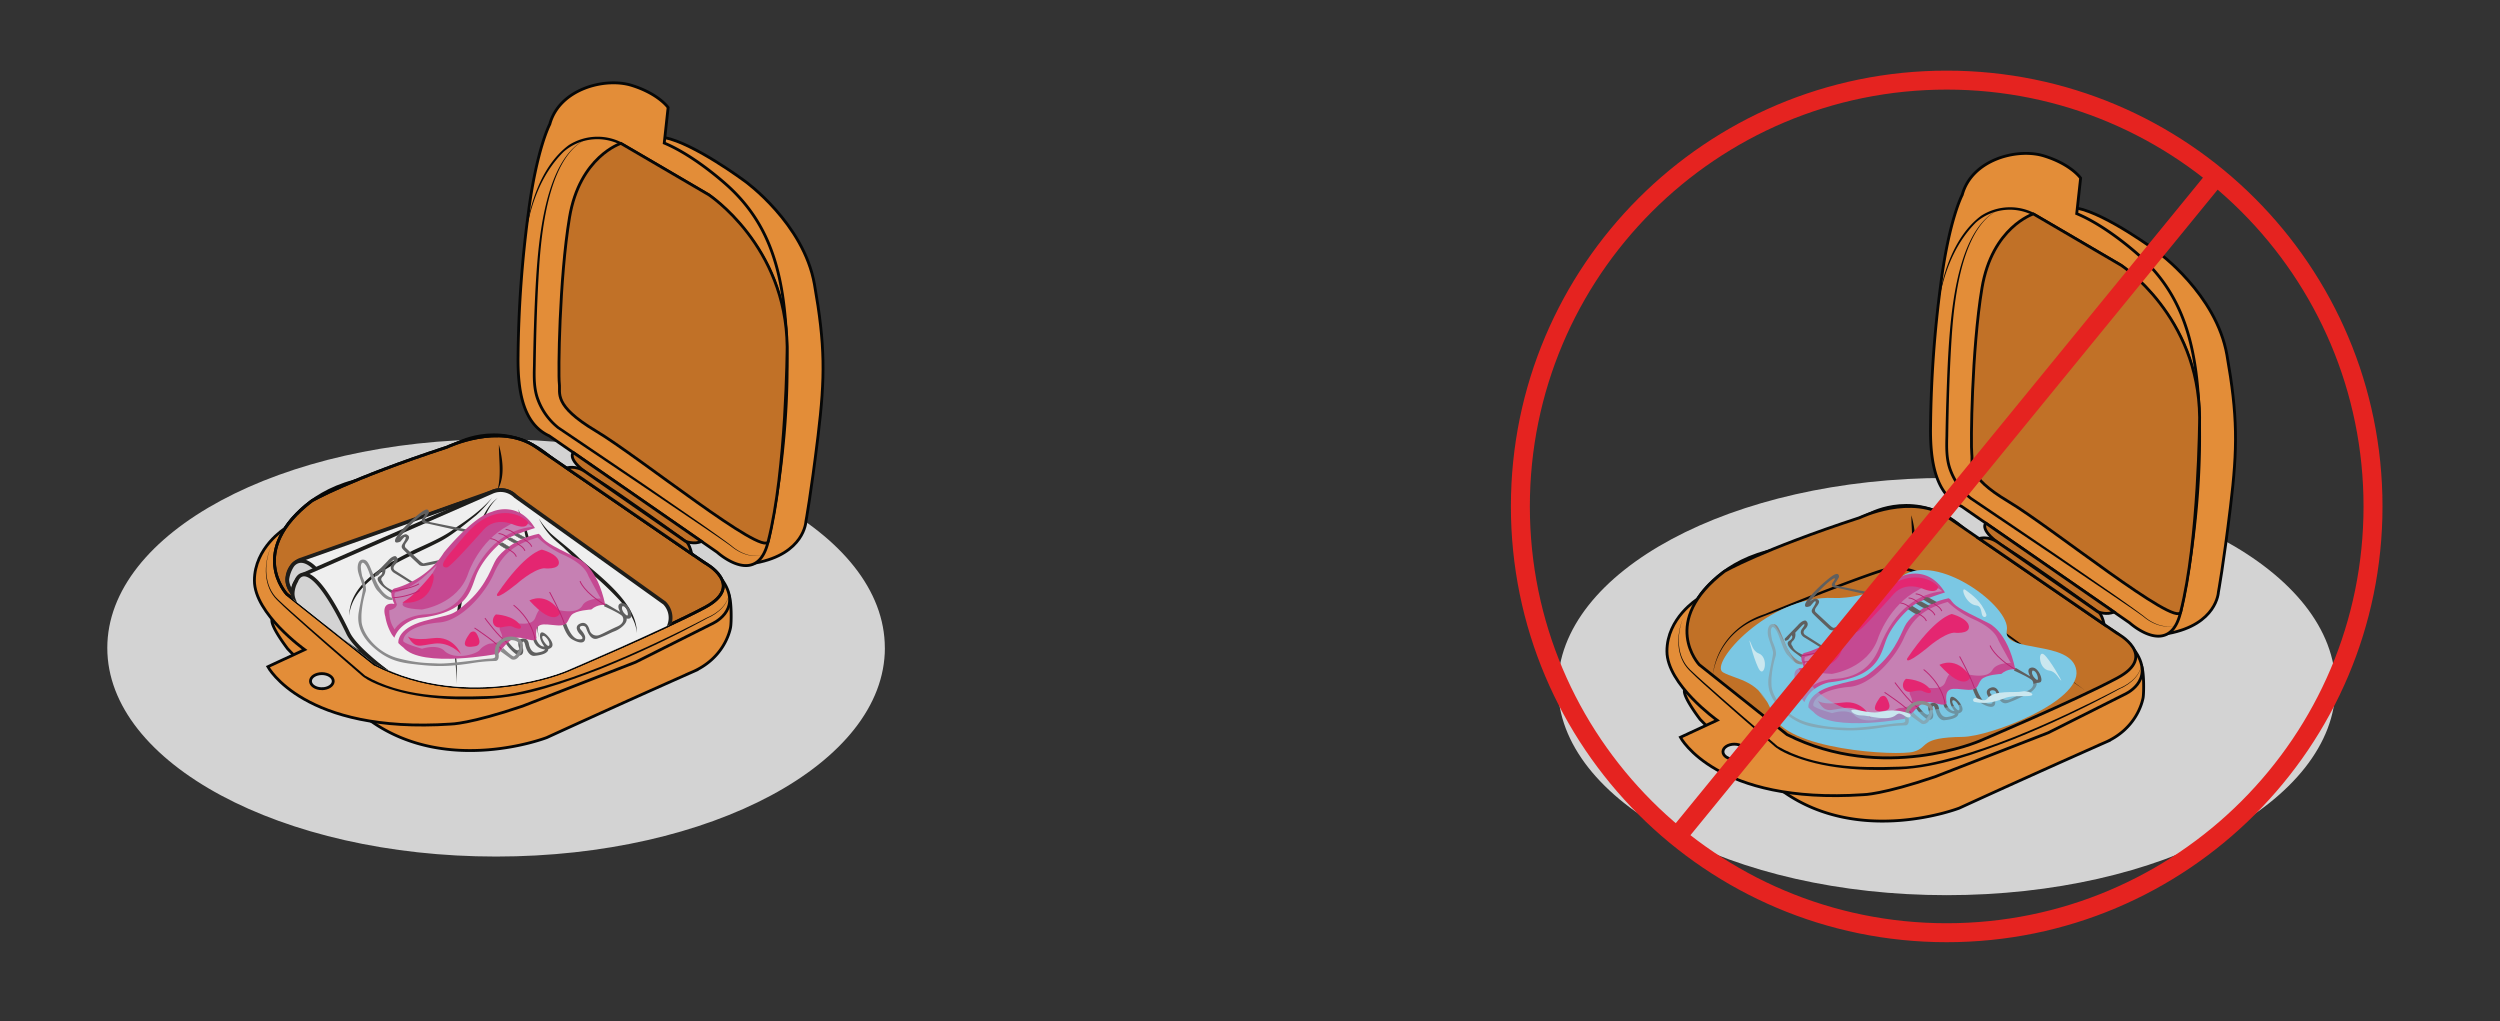 <svg xmlns="http://www.w3.org/2000/svg" viewBox="0 0 878.62 358.86"><rect x="0" y="0" width="878.62" height="358.86" fill="#333333" stroke="none"/><defs><clipPath id="a" clipPathUnits="userSpaceOnUse"><path d="M0 269.15h658.97V0H0z"/></clipPath><clipPath id="b" clipPathUnits="userSpaceOnUse"><path d="M117.92 151.35c-26-8.51-35.7-14.19-35.7-14.19-17.26-13.23-6.62-24.58-6.62-24.58l23.17-18.44c25.3-12.77 50.83-1.66 50.83-1.66s25.06 10.64 36.17 16.55c11.11 5.91 0 11.82 0 11.82l-44.45 30.5c-3.22 2.21-6.9 2.95-10.37 2.95-6.93 0-13.03-2.95-13.03-2.95"/></clipPath><clipPath id="c" clipPathUnits="userSpaceOnUse"><path d="M0 269.15h658.97V0H0z"/></clipPath><clipPath id="d" clipPathUnits="userSpaceOnUse"><path d="M461.94 105.17h80V73.9h-80z"/></clipPath></defs><g clip-path="url(#a)" transform="matrix(1.333 0 0 -1.333 0 358.86)"><path d="M233.3 98.38c0-30.38-45.9-55-102.51-55-56.61 0-102.5 24.62-102.5 55 0 30.37 45.89 55 102.5 55s102.5-24.63 102.5-55M615.76 88.2c0-30.38-45.9-55-102.5-55-56.62 0-102.51 24.62-102.51 55 0 30.37 45.89 55 102.5 55s102.5-24.63 102.5-55" fill="#d3d3d3"/><path d="M571.6 102.17c12.95 2.4 13.29 10.95 13.29 10.95s1.3 6.97 3.19 22.57c1.89 15.6 1.89 23.88-.95 39.96-2.83 16.08-18.32 27.19-18.32 27.19s-13.4 9.97-21.12 11.48c0 0-31.57 3.24-29.06 0 2.5-3.25-7.78-54.21-7.78-54.21s35.87-50.06 46.49-52.23c10.61-2.18 14.26-5.7 14.26-5.7" fill="#e38d38"/><path d="M571.6 102.17c12.95 2.4 13.29 10.95 13.29 10.95s1.3 6.97 3.19 22.57c1.89 15.6 1.89 23.88-.95 39.96-2.83 16.08-18.32 27.19-18.32 27.19s-13.4 9.97-21.12 11.48c0 0-31.57 3.24-29.06 0 2.5-3.25-7.78-54.21-7.78-54.21s35.87-50.06 46.49-52.23c10.61-2.18 14.26-5.7 14.26-5.7z" fill="none" stroke="#060707" stroke-width=".75" stroke-miterlimit="10"/><path d="M449.8 77.96l-1.56 1.59s-4.74 6.15-4.1 7.8l4.37 18 43.78 22.03 21.8-.8s49.73-31.34 50.47-32.8c.75-1.44.7-7.28.47-8.56-.24-1.27-1.9-8.27-10.17-11.82a3448.5 3448.5 0 01-38.3-17.25s-25.92-10.05-46.3 4.29l-3 7.8-8.3 8.17z" fill="#e38d38"/><path d="M449.8 77.96l-1.56 1.59s-4.74 6.15-4.1 7.8l4.37 18 43.78 22.03 21.8-.8s49.73-31.34 50.47-32.8c.75-1.44.7-7.28.47-8.56-.24-1.27-1.9-8.27-10.17-11.82a3448.5 3448.5 0 01-38.3-17.25s-25.92-10.05-46.3 4.29l-3 7.8-8.3 8.17-9.16 1.55" fill="none" stroke="#060707" stroke-width=".75" stroke-miterlimit="10"/><path d="M457.26 69.03c-1.65 0-3 .89-3 1.99s1.35 1.99 3 1.99c1.66 0 3-.9 3-2s-1.34-1.98-3-1.98m105.85 28.25c-1.5 2.3-4.94 4.97-4.94 4.97s-29.19 18.17-40.99 28.12c-11.8 9.96-23.85 3.55-23.85 3.55s-14.48-6.69-27.59-10.17c-13.1-3.48-18.2-12.49-18.2-12.49s-8.05-5-8.05-13.74c0-8.75 13.24-18.2 13.24-18.2l-9.69-4.5s9.43-17.73 48.23-15.13c0 0 4.96 0 18.91 4.73L539.97 76l20.1 10.1s8.15 3.39 3.04 11.18" fill="#e38d38"/><path d="M457.26 69.03c-1.65 0-3 .89-3 1.99s1.35 1.99 3 1.99c1.66 0 3-.9 3-2s-1.34-1.98-3-1.98zm105.85 28.25c-1.5 2.3-4.94 4.97-4.94 4.97s-29.19 18.17-40.99 28.12c-11.8 9.96-23.85 3.55-23.85 3.55s-14.48-6.69-27.59-10.17c-13.1-3.48-18.2-12.49-18.2-12.49s-8.05-5-8.05-13.74c0-8.75 13.24-18.2 13.24-18.2l-9.69-4.5s9.43-17.73 48.23-15.13c0 0 4.96 0 18.91 4.73L539.97 76l20.1 10.1s8.15 3.39 3.04 11.18z" fill="none" stroke="#060707" stroke-width=".75" stroke-miterlimit="10"/><path d="M513.73 132.74l44.44-30.5s11.11-5.9 0-11.81C547.07 84.5 522 73.88 522 73.88s-25.53-11.11-50.83 1.65l-23.16 18.44s-10.64 11.35 6.62 24.59c0 0 9.69 5.67 35.7 14.18 0 0 13.72 6.64 23.4 0" fill="#c17127"/><path d="M513.73 132.74l44.44-30.5s11.11-5.9 0-11.81C547.07 84.5 522 73.88 522 73.88s-25.53-11.11-50.83 1.65l-23.16 18.44s-10.64 11.35 6.62 24.59c0 0 9.69 5.67 35.7 14.18 0 0 13.72 6.64 23.4 0z" fill="none" stroke="#060707" stroke-width=".75" stroke-miterlimit="10"/><path d="M443.75 106.26c-1.74-4.43-1.76-10.18 1.9-13.65 1.15-1.14 2.4-2.2 3.61-3.3 6.35-5.65 12.94-11.3 19.41-16.84 9.56-5.52 21.2-5.76 31.96-5.4 5.1.06 10.26 1.33 15.2 2.66 9.98 2.8 19.59 6.8 28.98 11.15 4.69 2.2 9.35 4.47 13.95 6.87 2.96 1.2 6.02 3.74 5.86 7.23.24-3.5-2.85-6.15-5.77-7.4-9.1-4.99-18.5-9.45-28.12-13.34-9.68-3.7-19.64-7.43-30.1-7.9-9.57-.45-19.94.1-29 3.93-1.5.66-3.03 1.42-4.23 2.58-6.13 5.32-12.38 10.75-18.4 16.19-1.2 1.1-2.4 2.2-3.55 3.37-3.65 3.6-3.55 9.4-1.7 13.85" fill="#060707"/><path d="M549.5 87.35a4136.61 4136.61 0 00-38.97 27.3c-3.15 2.94-7.57 4.76-11.92 4.24-1.42-.14-2.87-.6-4.22-1.06-8.08-2.76-16.9-6.29-24.91-9.37-2.34-1-5.99-2.18-8.19-3.37a18.77 18.77 0 01-9.72-13.96c.84 7.77 6.3 13.73 13.6 16.14l4.1 1.68c8.02 3.22 16.78 6.75 24.9 9.57 1.36.47 2.9.96 4.36 1.11 4.49.6 9.37-1.5 12.4-4.41a4401.9 4401.9 0 0038.57-27.86M503.94 133.37c1.03-3.81 1.68-8.39-.35-11.98 1.02 3.93.34 7.96.35 11.98" fill="#060707"/><path d="M575.2 109.1s4.49 19.62 4.72 42.8c.24 23.16-3.07 38.05-15.3 49.4 0 0-8.58 8.04-17.09 11.59l1.03 9.37s-2.52 3.63-9.62 5.83c-7.09 2.21-19.07-.94-21.59-10.24 0 0-3.47-6.46-5.67-23.64a304.06 304.06 0 01-2.68-37.35c-.16-9.62 1.42-18.06 8.2-21.17l16.54-11.46L561.48 105s11.21-10.18 13.71 4.1" fill="#e38d38"/><path d="M575.2 109.1s4.49 19.62 4.72 42.8c.24 23.16-3.07 38.05-15.3 49.4 0 0-8.58 8.04-17.09 11.59l1.03 9.37s-2.52 3.63-9.62 5.83c-7.09 2.21-19.07-.94-21.59-10.24 0 0-3.47-6.46-5.67-23.64a304.06 304.06 0 01-2.68-37.35c-.16-9.62 1.42-18.06 8.2-21.17l16.54-11.46L561.48 105s11.21-10.18 13.71 4.1z" fill="none" stroke="#060707" stroke-width=".75" stroke-miterlimit="10"/><path d="M573.62 104.33c-3.04-.94-6.22.37-8.54 2.32-2.48 1.8-5.03 3.5-7.56 5.22l-15.24 10.29-15.26 10.25-7.65 5.14a17.41 17.41 0 00-5.46 7.5c-1.14 2.94-1.06 6.15-.98 9.22.05 3.07.12 6.13.22 9.2.2 6.12.42 12.25.94 18.37.85 9.73 3.24 28.7 13.74 32.4-10.27-3.76-12.43-22.87-13.16-32.44-.43-6.11-.68-12.23-.84-18.35-.08-3.07-.14-6.13-.18-9.2-.07-3.03-.15-6.07.96-8.93a16.68 16.68 0 015.2-7.2l7.59-5.15 15.2-10.34 15.12-10.46c2.5-1.77 5.02-3.53 7.47-5.38 2.29-1.98 5.38-3.33 8.43-2.46" fill="#060707"/><path d="M579.66 163.8c-1.08 14.07-9.64 26.7-20.58 35.17.14-.07-14.96 8.71-14.92 8.7l-7.45 4.39a13.5 13.5 0 01-15.74-1.5c-6.1-6.08-9.08-14.82-10.12-23.25.82 8.78 4.14 19.54 11.49 25.02a14.09 14.09 0 0014.7.33l7.48-4.35 14.95-8.78c11.05-8.6 19.5-21.5 20.2-35.72" fill="#060707"/><path d="M574.94 107.88c-1.1-4.32-34.1 22.34-45.45 29.12-11.35 6.78-9.3 9.93-9.62 12.45-.31 2.52 0 27.74 2.68 43.81 2.68 16.08 13.56 19.55 13.56 19.55l23.17-13.56s20.38-13.36 20.65-40.1c0 0-.17-32.48-4.99-51.27" fill="#c17127"/><path d="M574.94 107.88c-1.1-4.32-34.1 22.34-45.45 29.12-11.35 6.78-9.3 9.93-9.62 12.45-.31 2.52 0 27.74 2.68 43.81 2.68 16.08 13.56 19.55 13.56 19.55l23.17-13.56s20.38-13.36 20.65-40.1c0 0-.17-32.48-4.99-51.27z" fill="none" stroke="#060707" stroke-width=".75" stroke-miterlimit="10"/><path d="M557.34 107.88c-1.78-.91-4.21 0-4.21 0s-16.63 12.07-24.2 16.8c-7.56 4.72-5.36 6.6-5.36 6.6z" fill="#c17127"/><path d="M557.34 107.88c-1.78-.91-4.21 0-4.21 0s-16.63 12.07-24.2 16.8c-7.56 4.72-5.36 6.6-5.36 6.6z" fill="none" stroke="#060707" stroke-width=".75" stroke-miterlimit="10"/><path d="M521.78 127.22s2.35.82 4.96-1.01c2.6-1.84 26.39-18.33 26.39-18.33s.89-.05 1.66-3.32z" fill="#c17127"/><path d="M521.78 127.22s2.35.82 4.96-1.01c2.6-1.84 26.39-18.33 26.39-18.33s.89-.05 1.66-3.32z" fill="none" stroke="#060707" stroke-width=".75" stroke-miterlimit="10"/><path d="M483.37 111.56s9-.73 18.13 5.75c9.13 6.48 28.77-8.1 27.6-14.3-1.18-6.18 17.16-2.36 18.34-10.6 1.17-8.25-22.76-17.4-30.01-17.48-11.7-.15-8.66-2.74-12.93-3.91-4.26-1.18-33.96.44-37.18 9.96-3.06 9.05-9.22 8.84-13.05 10.97-3.83 2.14 12.04 20.37 29.1 19.61" fill="#7bc7e3"/><path d="M494.86 112.62l-10.61 2.15s-.93.16-.12 1.07l.72 1.2s.18 1.58-1.6.43c-1.79-1.15-6.22-5.2-7.25-7.33 0 0-.65-1.53 1.3-.71 0 0 .66.77.93 1.06.27.28.81.39.27-.68-.53-1.06-1.29-1.55-.49-2.41.8-.87 4.16-3.97 4.16-3.97s.3-.52 1.5-.4c1.19.14 3.2.66 3.2.66l.74.88-3.97-.83s-.21-.33-1.22.62l-3.7 3.44s-.5.42.07 1.24c.56.81 1.52 1.8 0 2.36 0 0-1.16-.07-2.12-1.34-.97-1.26 4.02 5.07 6.57 6.5 0 0 1.18.75.04-.81-1.13-1.57 1.11-1.52 1.11-1.52l9.88-2.23zM480.67 98.78l-4.65 2.97s-1.01.5-.17 1.54c0 0 1.52 1.27.25 2.29 0 0-.79.31-2.17-1.3l-3.35-3.43s-.32-1.14.98-.2l.79 1.1s.72-.68-.64-1.53c-1.37-.85 1.32-2.92 1.32-2.92l2.36-1.75.32.88s-2.7.87-3.15 2.48c0 0-.72.57.15 1.35 0 0 .84.62.62 2.15 0 0 1.58 1.68 1.94 2.02.37.34.91.4-.1-.91-1.01-1.32.24-2.2.61-2.4.38-.21 4.42-2.73 4.42-2.73zM536.16 90.78c-.52.85-.45 1.13-.36 1.5.09.35 1.15.04 1.46-1.6.3-1.66-1.1.1-1.1.1m1.74.55s-.9 2.18-2.38 1.85c-1.47-.32-.25-2.3-.25-2.3l-3.86 2.27-.43-.73s4.44-1.98 4.87-2.68c.43-.7.46-1.91-1.41-2.72-1.87-.8-3.7-1.87-4.69-2.22-1.2-.44-2.3.3-2.55 1.33-.27 1.02-.97 2.34-2.45 1.72-1.78-.75-.5-2.35-.27-2.62.23-.28 1.93-1.75-.22-1.54-2.15.22-3.46 4.85-3.46 4.85l-.83-.45s.95-3.45 2.56-4.38c1.61-.93 3.59-1.52 3.52.48 0 0 .04.7-1.12 2-1.03 1.13.95 1.35 1.29.58.34-.76 1.13-3.56 3.1-2.87 2.32.8 3.2 1.42 4.54 1.94 1.36.51 3.35 2.04 3.11 3.32 0 0 2.03-.52.93 2.17M515.81 82.29c-.8.83-1.36 2-.96 2.25.4.26 1.24-.62 1.59-1.43.35-.81.18-1.66-.63-.82m.1 2.52s-1.56 1.52-1.77.06c-.22-1.45 1.16-3.09 1.16-3.09-1.64-.13-2.32 2.4-2.32 2.4l-.67-.33c.53-2.77 3.15-2.85 3.15-2.85-.24-.57-1.8-.78-1.8-.78-2.11-.55-2.48 2.37-2.48 2.37-.4 1.88-2.01 1.18-2.01 1.18-1.36-.34-.5-2.58-.5-2.58-.5-1.67-3.18 2.17-3.18 2.17l-.44-.68a11.23 11.23 0 013.27-3.27c2.36-.2 1 3.01 1 3.01.53 1.68.94-.35.94-.35.8-3.15 2.45-2.74 2.45-2.74 3.9.36 3.61 1.77 3.61 1.77 2.71.73-.4 3.7-.4 3.7" fill="#5f5f5f"/><path d="M475.11 84.9a13.37 13.37 0 00-1.76 4.8s-1.36 3.94 2.4 3.3c0 0-1.93 3.62.17 4.13 0 0 8.18 1.88 12.88 9.43 0 0 7.43 9.28 12.7 10.75 0 0 6.75 3.17 11.29-4.3 0 0-4.2-1.27-7.18-2.7-2-.97-5.92-4.74-7.89-8.83-1.97-4.1-1.58-10.66-15.56-12.19 0 0-4.83-.94-6.44-5.2z" fill="#c54992"/><path d="M514.23 111.14c1.24-1.69 1.59-2.08 10.15-6.27 0 0 4.85-2.01 6.96-12.14 0 0-1.95.33-3.7-1.2 0 0-4.1-.17-5.26-1.5-1.16-1.34-.58-2.98-4.03-2.66-3.45.33-5.53.9-5.21-2.88 0 0 .68-1.64-2.22-.85-2.9.8-4.24 1.15-7.73-3.76 0 0-20.4-3.94-25.13 1.68 0 0-.54.37-1.27 1.13 0 0-.64 3.75 6.77 5.8 7.4 2.07 7.01.91 11.85 5.32s6.03 9.29 7.22 11.03c1.18 1.75 4.76 5.31 11.15 6.65z" fill="#c54992"/><path d="M512.1 113.33c-3.13 2.78-6.38.31-6.38.31-7.7-4.06-10.5-12.5-10.5-12.5-2.7-8.29-12.26-9.6-12.26-9.6-9.29.39-2.95 3.13-2.95 3.13 3.63 1.74 6.94 8.55 6.94 8.55l-3.92-3.52c-3.74-3.02-7-3.65-7-3.65-.8-.36.35-3.13.35-3.13 0-1.23-2-1.6-2-1.6 0-2.39.53-3.67 1.39-5.07 0 0 1.6 3.26 7.34 3.94 1.35.16 9.06-.25 12.43 8.4 3.98 10.23 10.56 14.15 16.55 14.74" fill="#c680b3"/><path d="M478.06 83.29c-.04-.72 4.98-2.1 4.98-2.1 4.3 1.28 5.82-.48 5.82-.48s-2.55 2.66 0 0 8.48-1.03 9.4.18c.93 1.2 2.52 1.64 2.52 1.64 5.3.28 2.79 3.02 2.69 3.92-.1.9 1.28 1.14 3.16 1.4 1.89.26 5.33-.88 6.27 1.54.94 2.42 1.45 3.28 4.67 2.35 3.22-.92 6.66-1.11 7.75.85 1.1 1.96 4.83 1.84 4.83 1.84s-3 5.37-3.27 5.98c-.27.62-1.05 3.16-6.96 5.72a23.59 23.59 0 00-6.4 4.38c-5.52-1.6-9.04-3.77-11.57-9.54-2.28-5.17-8.54-12.37-14.31-12.85-5.78-.48-9.46-2.5-9.58-4.83" fill="#c680b3"/><path d="M514.6 107.33s-4.35-.7-11.75-11.7c0 0-1.04-2.3 5.13 2.64 0 0 4.25 3.82 7.16 4.14 0 0 4.2-.52 3.97 1.64-.24 2.16-4.5 3.28-4.5 3.28M507.18 113.9s-4.69 2.28-7.91-1.31c-3.23-3.6-8.87-9.95-9.7-9.96-.83-.02-2.22.28 1 3.95s6.3 8.6 11.65 10.02c5.35 1.42 8.7-1.68 8.75-2.06.04-.37-.26-1.96-3.79-.64M485.74 101.03s-4.83-6.14-7.9-7.64c0 0 5.78-.97 7.74 4.35 1.07 2.92.16 3.29.16 3.29M511.34 93.92s4.46 2.6 8.19-3.18c0 0-1.42-4.3-8.2 3.18M502.51 90.24s4.8-.15 6.55-3.05c0 0 .6-1.45-2.09-.23 0 0-.36.49-2.86-.09-2.5-.57-3.08 2.15-1.6 3.37M495.75 85.43s-1.73-2.15-1.39-3.17c.34-1.02 2.9-.36 2.9-.36s1.34.23.78 1.9-1.17 2.43-2.3 1.63M479.26 84.48s1.12-1.24 6.62-.5 7.4-4.18 7.4-4.18-2.93 3.24-6.95 2.76c-4.02-.48-4.95-1.61-7.07 1.92" fill="#e42671"/><path d="M524.68 99.02s1-2.97 6.66-6.3M516.65 96.14s2.88-5.2 3.93-8.36M512.84 83.54c-.88 5.62-5.67 9.15-5.67 9.15M505.55 82.74c-2.26 1.45-5.95 6.52-5.95 6.52M496.87 86.67s6.33-4.17 7.13-5.7M482.42 96.52c-3.43-1.77-6.93-1.87-6.93-1.87M475.03 96.35s5.02.61 7.2 1.95" fill="none" stroke="#bb2371" stroke-width=".25" stroke-miterlimit="10"/><path d="M475.1 94.65s-2.32.17-4.23 4.46c-1.72 3.9-1.95 5.5-3.36 5.58-1.4.08-1.6-1.86-1.36-3.08.25-1.22 1.32-3.74 1.32-4.5.01-.74-.65-3.43-1.13-6.22-.37-2.2-.2-5.66 3.8-9.28 4.3-3.86 7.82-4.16 11.94-4.61 4.12-.46 7.61-.65 14.4.44 2.85.46 5.01.5 5.87.52.85.01 1.02 1.01.84 1.92-.19.91.24 3.07 2.3 3.48 2.05.42 3.58-.49 3.3-1.73-.27-1.23-1.17-2.37-1.57-2.45-.4-.08-2.6 1.94-2.81 2.22l-.73-.84 2.94-2.14s1.38-.74 2.46 1.6c0 0 1.76 2.93-.97 4.07a4.64 4.64 0 01-5.3-1.45 4.66 4.66 0 01-.54-3.08c.22-.8-.14-.94-1.66-1-1.52-.04-10.1-1.43-13.55-1.25-2.22.13-5.17.03-10.31 1.36-5.44 1.4-9.24 6.16-9.67 9.58 0 0-.08 1.5 0 2.42a25.2 25.2 0 001.06 5.51c.48 1.44-.83 3.79-.92 4.27-.09.48-.41 2.06-.3 2.68.13.62.4 1.29 1.28.06.9-1.22 1.84-5.4 3.07-6.67 1.23-1.26 2.12-2.67 4.01-2.45" fill="#8b8b8c"/><path d="M508.3 111.49l1.84-1.01s-.56-.32-.86-.3c-.3.03-1.83 1-1.83 1s.38.33.86.31" fill="#5f5f5f"/><path d="M508.3 111.49l1.84-1.01s-.56-.32-.86-.3c-.3.03-1.83 1-1.83 1s.38.33.86.31z" fill="none" stroke="#61615f" stroke-width=".5" stroke-miterlimit="10"/><path d="M506.43 110.41l1.84-1s-.56-.32-.86-.3c-.3.03-1.83 1-1.83 1s.38.32.85.3" fill="#5f5f5f"/><path d="M506.43 110.41l1.84-1s-.56-.32-.86-.3c-.3.03-1.83 1-1.83 1s.38.32.85.3z" fill="none" stroke="#61615f" stroke-width=".5" stroke-miterlimit="10"/><path d="M504.27 109.1l1.83-1.15s-.48-.45-.78-.42c-.3.02-1.91 1.13-1.91 1.13s.39.46.86.44" fill="#5f5f5f"/><path d="M504.27 109.1l1.83-1.15s-.48-.45-.78-.42c-.3.02-1.91 1.13-1.91 1.13s.39.46.86.44z" fill="none" stroke="#61615f" stroke-width=".5" stroke-miterlimit="10"/><path d="M511.95 108.09c-.34 1.02-1.73 1.72-1.73 1.72s-.26.11-.42.45M510.14 107c-.34 1.02-1.73 1.72-1.73 1.72s-.26.12-.41.45M507.89 105.47c-.34 1.01-1.74 1.71-1.74 1.71s-.26.12-.4.45M507.62 111.43s-1.24 1.18-2.55 1.21M505.75 110.35s-1.25 1.18-2.56 1.21M503.6 109s-1.26 1.19-2.57 1.22" fill="none" stroke="#bb2371" stroke-width=".25" stroke-miterlimit="10"/><path d="M199.2 120.78c12.94 2.4 13.28 10.95 13.28 10.95s1.3 6.97 3.2 22.57c1.89 15.6 1.89 23.88-.95 39.96-2.84 16.07-18.32 27.18-18.32 27.18s-13.4 9.97-21.12 11.48c0 0-31.57 3.24-29.06 0 2.5-3.24-7.78-54.2-7.78-54.2s35.87-50.06 46.48-52.24c10.62-2.17 14.26-5.7 14.26-5.7" fill="#e38d38"/><path d="M199.2 120.78c12.94 2.4 13.28 10.95 13.28 10.95s1.3 6.97 3.2 22.57c1.89 15.6 1.89 23.88-.95 39.96-2.84 16.07-18.32 27.18-18.32 27.18s-13.4 9.97-21.12 11.48c0 0-31.57 3.24-29.06 0 2.5-3.24-7.78-54.2-7.78-54.2s35.87-50.06 46.48-52.24c10.62-2.17 14.26-5.7 14.26-5.7z" fill="none" stroke="#060707" stroke-width=".75" stroke-miterlimit="10"/><path d="M77.4 96.56c-.54.53-1.06 1.07-1.56 1.6 0 0-4.74 6.14-4.1 7.8l4.37 17.99 43.78 22.04 21.8-.8s49.73-31.34 50.47-32.8c.74-1.45.7-7.29.46-8.56-.23-1.27-1.89-8.27-10.16-11.82a3448.5 3448.5 0 01-38.3-17.26s-25.92-10.05-46.3 4.3l-3 7.8-8.3 8.17z" fill="#e38d38"/><path d="M77.4 96.56c-.54.53-1.06 1.07-1.56 1.6 0 0-4.74 6.14-4.1 7.8l4.37 17.99 43.78 22.04 21.8-.8s49.73-31.34 50.47-32.8c.74-1.45.7-7.29.46-8.56-.23-1.27-1.89-8.27-10.16-11.82a3448.5 3448.5 0 01-38.3-17.26s-25.92-10.05-46.3 4.3l-3 7.8-8.3 8.17-9.16 1.54" fill="none" stroke="#060707" stroke-width=".75" stroke-miterlimit="10"/><path d="M84.86 87.63c-1.66 0-3 .9-3 2s1.34 1.98 3 1.98c1.65 0 3-.89 3-1.99s-1.35-1.99-3-1.99M190.7 115.9c-1.51 2.3-4.94 4.96-4.94 4.96s-29.19 18.17-41 28.13c-11.8 9.95-23.85 3.55-23.85 3.55s-14.48-6.7-27.58-10.18c-13.1-3.48-18.21-12.48-18.21-12.48s-8.04-5-8.04-13.75c0-8.74 13.24-18.2 13.24-18.2l-9.7-4.5s9.43-17.72 48.23-15.12c0 0 4.97 0 18.92 4.73l29.78 11.58 20.1 10.09s8.15 3.4 3.05 11.19" fill="#e38d38"/><path d="M84.86 87.63c-1.66 0-3 .9-3 2s1.34 1.98 3 1.98c1.65 0 3-.89 3-1.99s-1.35-1.99-3-1.99zM190.7 115.9c-1.51 2.3-4.94 4.96-4.94 4.96s-29.19 18.17-41 28.13c-11.8 9.95-23.85 3.55-23.85 3.55s-14.48-6.7-27.58-10.18c-13.1-3.48-18.21-12.48-18.21-12.48s-8.04-5-8.04-13.75c0-8.74 13.24-18.2 13.24-18.2l-9.7-4.5s9.43-17.72 48.23-15.12c0 0 4.97 0 18.92 4.73l29.78 11.58 20.1 10.09s8.15 3.4 3.05 11.19z" fill="none" stroke="#060707" stroke-width=".75" stroke-miterlimit="10"/><path d="M141.32 151.35l44.45-30.5s11.1-5.9 0-11.82c-11.11-5.91-36.17-16.55-36.17-16.55s-25.53-11.1-50.83 1.66L75.6 112.58s-10.64 11.35 6.62 24.58c0 0 9.7 5.68 35.7 14.19 0 0 13.73 6.64 23.4 0" fill="#c17127"/><path d="M141.32 151.35l44.45-30.5s11.1-5.9 0-11.82c-11.11-5.91-36.17-16.55-36.17-16.55s-25.53-11.1-50.83 1.66L75.6 112.58s-10.64 11.35 6.62 24.58c0 0 9.7 5.68 35.7 14.19 0 0 13.73 6.64 23.4 0z" fill="none" stroke="#060707" stroke-width=".75" stroke-miterlimit="10"/><path d="M141.32 151.35l44.45-30.5s11.1-5.9 0-11.82c-11.11-5.91-36.17-16.55-36.17-16.55s-25.53-11.1-50.83 1.66L75.6 112.58s-10.64 11.35 6.62 24.58c0 0 9.7 5.68 35.7 14.19 0 0 13.73 6.64 23.4 0z" fill="none" stroke="#060707" stroke-width=".75" stroke-miterlimit="10"/><path d="M71.35 124.87c-1.75-4.43-1.77-10.18 1.9-13.65 1.15-1.14 2.4-2.2 3.6-3.3 6.35-5.66 12.95-11.31 19.42-16.84 9.56-5.53 21.19-5.77 31.95-5.4 5.11.06 10.27 1.32 15.21 2.65 9.98 2.81 19.58 6.8 28.97 11.16 4.7 2.2 9.36 4.47 13.95 6.87 2.97 1.2 6.03 3.74 5.86 7.23.24-3.51-2.85-6.16-5.77-7.4-9.1-5-18.5-9.45-28.12-13.35-9.68-3.7-19.63-7.42-30.1-7.9-9.56-.44-19.93.1-29 3.94-1.5.65-3.03 1.42-4.23 2.57-6.12 5.33-12.38 10.75-18.39 16.2-1.2 1.1-2.41 2.2-3.56 3.37-3.64 3.59-3.55 9.4-1.7 13.85" fill="#060707"/><path d="M177.1 105.96a4136.61 4136.61 0 00-38.97 27.3c-3.15 2.94-7.58 4.76-11.92 4.24-1.42-.14-2.87-.6-4.22-1.06-8.08-2.76-16.9-6.3-24.92-9.38-2.33-1-5.98-2.18-8.18-3.36a18.77 18.77 0 01-9.72-13.96c.83 7.76 6.3 13.72 13.6 16.14l4.1 1.68c8.02 3.21 16.77 6.75 24.89 9.56 1.36.48 2.9.97 4.36 1.12 4.5.6 9.37-1.5 12.41-4.42a4401.9 4401.9 0 0038.57-27.86M131.53 151.98c1.03-3.81 1.69-8.4-.35-11.98 1.02 3.93.35 7.95.35 11.98" fill="#060707"/></g><g clip-path="url(#b)" transform="matrix(1.333 0 0 -1.333 0 358.86)"><path d="M135.92 138.36l35.22-28.12a5.54 5.54 0 00-.93-8.56l-45.85-21.53a5.54 5.54 0 00-7.14.98l-40.07 31.7a5.54 5.54 0 001.88 8.73l50.7 17.96c2.1.94 4.57.48 6.19-1.16" fill="#efefef"/><path d="M135.92 138.36l35.22-28.12a5.54 5.54 0 00-.93-8.56l-45.85-21.53a5.54 5.54 0 00-7.14.98l-40.07 31.7a5.54 5.54 0 001.88 8.73l50.7 17.96c2.1.94 4.57.48 6.19-1.16z" fill="none" stroke="#1d1d1b" stroke-linecap="round" stroke-linejoin="round" stroke-miterlimit="10"/><path d="M77.04 120.05s4.61 7.45 13.7-13.76c2.45-5.7 16.9-18.29 16.9-18.29l-28.1 22.24s-3.89 3.11-3.8 6.27a8.64 8.64 0 001.3 3.54" fill="#d3d3d3"/><path d="M77.04 120.05s4.61 7.45 13.7-13.76c2.45-5.7 16.9-18.29 16.9-18.29l-28.1 22.24s-3.89 3.11-3.8 6.27a8.64 8.64 0 001.3 3.54z" fill="none" stroke="#1d1d1b" stroke-linecap="round" stroke-linejoin="round" stroke-miterlimit="10"/><path d="M135.92 138.36l39.27-28.12a5.54 5.54 0 00-.93-8.56l-49.9-21.53a5.54 5.54 0 00-7.14.98l-38.7 28.06a5.54 5.54 0 001.89 8.74l49.33 21.6c2.1.93 4.56.47 6.18-1.17" fill="#efefef"/><path d="M135.92 138.36l39.27-28.12a5.54 5.54 0 00-.93-8.56l-49.9-21.53a5.54 5.54 0 00-7.14.98l-38.7 28.06a5.54 5.54 0 001.89 8.74l49.33 21.6c2.1.93 4.56.47 6.18-1.17z" fill="none" stroke="#1d1d1b" stroke-linecap="round" stroke-linejoin="round" stroke-miterlimit="10"/><path d="M78.1 116.02s2.79 8.95 13.7-13.77c2.7-5.6 17.57-15.43 17.57-15.43L80.9 106.83s-3.84 2.83-3.75 6a7 7 0 00.95 3.19" fill="#d3d3d3"/><path d="M78.1 116.02s2.79 8.95 13.7-13.77c2.7-5.6 17.57-15.43 17.57-15.43L80.9 106.83s-3.84 2.83-3.75 6a7 7 0 00.95 3.19z" fill="none" stroke="#1d1d1b" stroke-linecap="round" stroke-linejoin="round" stroke-miterlimit="10"/><path d="M136.58 134.97c1.55-3.54 3.44-7.55 5-29.4 0 0 0-2.7.7-6.15" fill="#efefef"/><path d="M136.58 134.97c3.6-6.68 4.14-14.48 4.81-21.9.38-4.55.04-9.14.88-13.65-1.19 6.94-1.61 14.01-2.6 21-.65 4.93-1.3 9.86-3.09 14.55" fill="#1d1d1b"/><path d="M131.18 137.9c-1.32-1.02-2.95-2.95-4.24-6.61a124.4 124.4 0 01-6.31-25.33c-1.4-10.12.11-10-.36-17.14" fill="#efefef"/><path d="M131.18 137.9c-3.3-2.9-4.14-7.35-5.4-11.35-1.27-4.08-2.3-8.2-3.24-12.36-1.27-6.23-2.7-12.56-2.22-18.96.17-2.13.16-4.29-.05-6.42.3 4.28-.8 8.51-.38 12.83A97.52 97.52 0 00125 126.8c1.49 3.91 2.6 8.5 6.17 11.1" fill="#1d1d1b"/><path d="M167.9 102.3c.13 7.92-13.44 17.1-16.86 20.73-3.43 3.63-5.88 4.02-9 9.5" fill="#efefef"/><path d="M167.9 102.3c-.26 3.4-2.4 6.22-4.58 8.7a81.12 81.12 0 01-7.29 6.94c-2.61 2.14-5.02 4.53-7.43 6.89-1.25 1.11-2.62 2.15-3.75 3.45a19.79 19.79 0 00-2.8 4.25 22.57 22.57 0 013.13-3.94c2.47-2.23 5.27-4.23 7.64-6.62 5.39-4.76 15.2-11.82 15.08-19.68" fill="#1d1d1b"/><path d="M92.06 106.98c.29 11.7 22.14 18.18 26.12 21.2 3.97 3.02 7.59 4.9 11.56 9.8" fill="#efefef"/><path d="M92.06 106.98c.21 8.8 10.2 13.67 17 17.2 3.36 1.56 8.16 3.54 11.02 5.86 3.5 2.31 6.9 4.75 9.66 7.94a31.43 31.43 0 00-4.24-4.67c-3.3-2.63-6.52-5.47-10.33-7.3-7.82-4.02-22.04-9.04-23.1-19.03" fill="#1d1d1b"/></g><g clip-path="url(#c)" transform="matrix(1.333 0 0 -1.333 0 358.86)"><path d="M202.79 127.7s4.5 19.63 4.73 42.8c.23 23.17-3.08 38.06-15.3 49.4 0 0-8.58 8.05-17.09 11.6l1.02 9.37s-2.52 3.62-9.6 5.83c-7.1 2.2-19.08-.95-21.6-10.24 0 0-3.47-6.47-5.68-23.65a304.06 304.06 0 01-2.68-37.35c-.15-9.61 1.42-18.05 8.2-21.16l16.55-11.46 27.74-19.23s11.2-10.18 13.71 4.1" fill="#e38d38"/><path d="M202.79 127.7s4.5 19.63 4.73 42.8c.23 23.17-3.08 38.06-15.3 49.4 0 0-8.58 8.05-17.09 11.6l1.02 9.37s-2.52 3.62-9.6 5.83c-7.1 2.2-19.08-.95-21.6-10.24 0 0-3.47-6.47-5.68-23.65a304.06 304.06 0 01-2.68-37.35c-.15-9.61 1.42-18.05 8.2-21.16l16.55-11.46 27.74-19.23s11.2-10.18 13.71 4.1z" fill="none" stroke="#060707" stroke-width=".75" stroke-miterlimit="10"/><path d="M201.21 122.93c-3.03-.93-6.21.38-8.54 2.33-2.48 1.79-5.02 3.5-7.56 5.22l-15.24 10.28-15.26 10.25-7.64 5.15a17.41 17.41 0 00-5.47 7.5c-1.13 2.94-1.06 6.15-.97 9.21.05 3.07.12 6.14.21 9.2.2 6.13.43 12.26.95 18.38.85 9.72 3.24 28.7 13.74 32.4-10.27-3.77-12.43-22.88-13.17-32.45-.42-6.1-.67-12.23-.84-18.35-.08-3.06-.14-6.12-.18-9.19-.06-3.03-.14-6.07.97-8.94a16.68 16.68 0 015.2-7.2l7.58-5.14 15.2-10.34 15.13-10.46c2.5-1.77 5.01-3.53 7.46-5.38 2.3-1.99 5.39-3.34 8.43-2.47" fill="#060707"/><path d="M207.26 182.41c-1.09 14.06-9.64 26.7-20.59 35.17.15-.07-14.95 8.7-14.91 8.7l-7.46 4.38a13.5 13.5 0 01-15.73-1.5c-6.1-6.07-9.09-14.81-10.12-23.24.82 8.77 4.14 19.53 11.48 25.01a14.09 14.09 0 0014.7.33l7.49-4.35 14.95-8.77c11.05-8.6 19.5-21.5 20.19-35.73" fill="#060707"/><path d="M202.54 126.48c-1.1-4.31-34.1 22.35-45.46 29.12-11.34 6.78-9.3 9.93-9.61 12.45-.32 2.53 0 27.74 2.68 43.82 2.68 16.07 13.55 19.54 13.55 19.54l23.17-13.55s20.38-13.37 20.66-40.1c0 0-.18-32.48-4.99-51.28" fill="#c17127"/><path d="M202.54 126.48c-1.1-4.31-34.1 22.35-45.46 29.12-11.34 6.78-9.3 9.93-9.61 12.45-.32 2.53 0 27.74 2.68 43.82 2.68 16.07 13.55 19.54 13.55 19.54l23.17-13.55s20.38-13.37 20.66-40.1c0 0-.18-32.48-4.99-51.28z" fill="none" stroke="#060707" stroke-width=".75" stroke-miterlimit="10"/><path d="M184.93 126.48c-1.78-.9-4.2 0-4.2 0s-16.64 12.07-24.2 16.8c-7.57 4.73-5.36 6.6-5.36 6.6z" fill="#c17127"/><path d="M184.93 126.48c-1.78-.9-4.2 0-4.2 0s-16.64 12.07-24.2 16.8c-7.57 4.73-5.36 6.6-5.36 6.6z" fill="none" stroke="#060707" stroke-width=".75" stroke-miterlimit="10"/><path d="M149.38 145.82s2.35.83 4.95-1c2.6-1.84 26.4-18.34 26.4-18.34s.88-.05 1.66-3.31z" fill="#c17127"/><path d="M149.38 145.82s2.35.83 4.95-1c2.6-1.84 26.4-18.34 26.4-18.34s.88-.05 1.66-3.31z" fill="none" stroke="#060707" stroke-width=".75" stroke-miterlimit="10"/><g clip-path="url(#d)" opacity=".5"><path d="M509.64 74.94c-23.38-4.5-58.81 5.58-44.32 29.1 3.92 6.37 5.73-16.29 21.01-21.48 16.79-5.71 47.12 5.7 50.64 6.6 17.77 4.55-17.04-12.24-27.33-14.22" fill="#7bc7e3"/></g><path d="M503.4 81.04c.56-.23.41-.96-.2-1-.85-.06-2.07 1.74-3.3.67-2.17-1.9-7.42-.04-9.11-.12-1.7-.08-3.37 1.27-2.39 1.49.98.21 4.57-.98 6.7-.66 1.83.28 4.7 1.1 8.3-.38M520.64 84.14c-.58.12-.57.87.02 1.02.83.21 2.35-1.34 3.37-.06 1.79 2.27 7.29 1.39 8.94 1.78 1.65.38 3.54-.64 2.62-1.04-.93-.39-4.67.13-6.7-.57-1.76-.61-4.43-1.94-8.25-1.13M523.69 107.24c.2-.56-.43-.95-.88-.53-.62.58-.13 2.7-1.75 2.87-2.88.3-4.43 5.35-2.75 4.02 1.45-1.16 4.01-2.7 5.38-6.36M543.43 89.75c-.63.58-1.5 2.49-3.12 2.66-2.88.3-3.07 5.56-1.4 4.23 1.46-1.16 4.96-7.3 4.52-6.9M461.3 100.3c.45-.72.82-2.78 2.35-3.34 2.72-1 1.6-6.16.3-4.45-1.12 1.49-2.98 8.3-2.66 7.8" fill="#cae7ef"/><path d="M625.65 135.7c0-62.08-50.33-112.4-112.4-112.4-62.07 0-112.4 50.32-112.4 112.4 0 62.07 50.33 112.39 112.4 112.39 62.07 0 112.4-50.32 112.4-112.4zM584.32 222.71L442.19 48.68" fill="none" stroke="#e52320" stroke-width="5" stroke-linecap="round" stroke-miterlimit="10"/><path d="M123.1 129.6l-10.61 2.14s-.92.16-.12 1.08l.72 1.2s.18 1.58-1.6.43c-1.79-1.15-6.22-5.2-7.24-7.33 0 0-.66-1.53 1.3-.71 0 0 .65.77.92 1.05s.81.4.28-.67c-.54-1.06-1.3-1.55-.5-2.42.8-.86 4.16-3.97 4.16-3.97s.3-.52 1.5-.39 3.2.66 3.2.66l.74.88-3.97-.83s-.21-.33-1.22.62l-3.7 3.44s-.5.42.07 1.24c.57.81 1.52 1.8 0 2.35 0 0-1.15-.07-2.12-1.33-.97-1.26 4.02 5.07 6.58 6.5 0 0 1.17.75.04-.82-1.14-1.56 1.1-1.52 1.1-1.52l9.89-2.22zM108.9 115.75l-4.64 2.98s-1.01.49-.17 1.54c0 0 1.52 1.27.25 2.29 0 0-.79.31-2.17-1.3l-3.34-3.43s-.33-1.14.97-.2l.79 1.1s.73-.68-.64-1.53c-1.36-.85 1.33-2.92 1.33-2.92l2.35-1.76.32.88s-2.7.87-3.15 2.48c0 0-.72.58.15 1.35 0 0 .84.62.62 2.16 0 0 1.58 1.68 1.94 2.02.37.34.91.4-.1-.92-1.01-1.31.24-2.18.62-2.4.37-.2 4.42-2.73 4.42-2.73zM164.4 107.76c-.51.84-.44 1.13-.36 1.49.09.36 1.15.05 1.46-1.6.3-1.65-1.1.1-1.1.1m1.74.56s-.9 2.18-2.37 1.85c-1.48-.32-.25-2.3-.25-2.3l-3.87 2.27-.43-.73s4.44-1.98 4.87-2.68c.43-.71.46-1.91-1.41-2.72-1.87-.81-3.7-1.87-4.68-2.22-1.21-.44-2.3.3-2.56 1.32-.27 1.03-.97 2.35-2.45 1.72-1.78-.74-.5-2.34-.27-2.62.23-.27 1.93-1.75-.22-1.53-2.15.22-3.46 4.85-3.46 4.85l-.83-.46s.96-3.45 2.57-4.38c1.6-.93 3.58-1.51 3.51.49 0 0 .04.7-1.12 1.99-1.03 1.14.96 1.36 1.3.6.33-.78 1.12-3.57 3.1-2.89 2.3.8 3.18 1.43 4.54 1.94 1.35.52 3.34 2.04 3.1 3.32 0 0 2.03-.52.93 2.18M144.06 99.26c-.81.84-1.37 2-.97 2.26.4.25 1.24-.62 1.6-1.43.34-.81.17-1.66-.63-.83m.1 2.52s-1.56 1.53-1.78.07c-.22-1.45 1.16-3.09 1.16-3.09-1.64-.14-2.32 2.39-2.32 2.39l-.67-.33c.53-2.77 3.15-2.84 3.15-2.84-.23-.57-1.8-.78-1.8-.78-2.11-.55-2.48 2.37-2.48 2.37-.4 1.88-2.01 1.17-2.01 1.17-1.36-.33-.5-2.57-.5-2.57-.49-1.67-3.18 2.17-3.18 2.17l-.44-.68a11.23 11.23 0 013.27-3.27c2.36-.2 1 3.01 1 3.01.53 1.68.94-.35.94-.35.8-3.15 2.45-2.75 2.45-2.75 3.9.37 3.61 1.78 3.61 1.78 2.71.73-.4 3.7-.4 3.7" fill="#5f5f5f"/><path d="M103.35 101.87a13.37 13.37 0 00-1.76 4.8s-1.36 3.94 2.4 3.31c0 0-1.92 3.62.17 4.13 0 0 8.18 1.88 12.88 9.43 0 0 7.44 9.28 12.7 10.75 0 0 6.75 3.17 11.3-4.3 0 0-4.2-1.27-7.19-2.71-2-.97-5.91-4.74-7.89-8.83-1.97-4.09-1.58-10.65-15.56-12.18 0 0-4.83-.94-6.44-5.2z" fill="#c54992"/><path d="M142.47 128.11c1.24-1.68 1.59-2.07 10.15-6.27 0 0 4.85-2 6.96-12.13 0 0-1.95.32-3.69-1.2 0 0-4.1-.17-5.26-1.5-1.17-1.34-.58-2.99-4.04-2.66-3.45.33-5.53.9-5.21-2.88 0 0 .68-1.64-2.22-.85-2.9.79-4.24 1.15-7.73-3.76 0 0-20.39-3.94-25.13 1.68 0 0-.54.37-1.27 1.13 0 0-.63 3.74 6.77 5.8 7.41 2.07 7.02.91 11.85 5.32 4.84 4.41 6.04 9.28 7.22 11.03 1.19 1.75 4.76 5.31 11.15 6.65z" fill="#c54992"/><path d="M140.34 130.31c-3.12 2.78-6.37.31-6.37.31-7.7-4.06-10.5-12.51-10.5-12.51-2.71-8.28-12.27-9.6-12.27-9.6-9.29.4-2.95 3.13-2.95 3.13 3.63 1.75 6.94 8.56 6.94 8.56l-3.92-3.52c-3.74-3.03-7-3.65-7-3.65-.8-.37.35-3.13.35-3.13 0-1.23-2-1.6-2-1.6 0-2.39.53-3.67 1.4-5.07 0 0 1.6 3.25 7.33 3.94 1.35.16 9.06-.25 12.43 8.4 3.99 10.22 10.57 14.15 16.55 14.74" fill="#c680b3"/><path d="M106.3 100.27c-.04-.72 4.98-2.1 4.98-2.1 4.3 1.28 5.82-.48 5.82-.48s-2.55 2.65 0 0c2.55-2.66 8.48-1.03 9.4.18.94 1.2 2.52 1.64 2.52 1.64 5.3.28 2.79 3.02 2.7 3.92-.1.9 1.27 1.14 3.16 1.4 1.88.26 5.32-.88 6.26 1.54.95 2.41 1.45 3.27 4.67 2.35 3.22-.92 6.66-1.11 7.75.85 1.1 1.96 4.83 1.84 4.83 1.84s-3 5.36-3.27 5.98c-.27.62-1.05 3.16-6.96 5.72a23.59 23.59 0 00-6.4 4.38c-5.51-1.6-9.04-3.77-11.57-9.54-2.27-5.18-8.53-12.37-14.31-12.85-5.78-.48-9.46-2.5-9.58-4.83" fill="#c680b3"/><path d="M142.84 124.3s-4.34-.7-11.75-11.68c0 0-1.04-2.32 5.13 2.63 0 0 4.26 3.82 7.16 4.14 0 0 4.2-.52 3.97 1.64-.24 2.16-4.5 3.28-4.5 3.28M135.43 130.88s-4.7 2.28-7.92-1.32c-3.23-3.6-8.87-9.94-9.7-9.96-.83-.01-2.22.29 1 3.96s6.3 8.6 11.65 10.02c5.35 1.42 8.7-1.69 8.75-2.06.04-.37-.25-1.96-3.78-.64M113.98 118s-4.82-6.13-7.9-7.64c0 0 5.78-.96 7.74 4.36 1.08 2.92.16 3.29.16 3.29M139.58 110.9s4.46 2.6 8.19-3.18c0 0-1.42-4.3-8.2 3.18M130.75 107.22s4.8-.16 6.55-3.06c0 0 .6-1.44-2.09-.22 0 0-.35.48-2.86-.1-2.5-.57-3.08 2.16-1.6 3.38M124 102.4s-1.74-2.14-1.4-3.16c.34-1.02 2.9-.36 2.9-.36s1.34.23.78 1.9c-.56 1.66-1.17 2.43-2.29 1.63M107.5 101.45s1.12-1.24 6.62-.5c5.5.75 7.4-4.17 7.4-4.17s-2.92 3.24-6.94 2.75c-4.02-.48-4.96-1.6-7.08 1.92" fill="#e42671"/><path d="M152.92 116s1-2.98 6.66-6.3M144.9 113.11s2.87-5.2 3.92-8.36M141.08 100.51c-.88 5.62-5.67 9.15-5.67 9.15M133.8 99.72c-2.26 1.45-5.95 6.52-5.95 6.52M125.11 103.65s6.33-4.17 7.13-5.7M110.66 113.5c-3.43-1.78-6.93-1.87-6.93-1.87M103.27 113.33s5.02.6 7.2 1.95" fill="none" stroke="#bb2371" stroke-width=".25" stroke-miterlimit="10"/><path d="M103.34 111.62s-2.32.18-4.22 4.47c-1.73 3.9-1.96 5.5-3.37 5.58-1.4.08-1.6-1.86-1.36-3.08.25-1.22 1.32-3.74 1.32-4.5.01-.75-.65-3.43-1.12-6.23-.38-2.18-.22-5.65 3.8-9.27 4.3-3.87 7.8-4.16 11.93-4.62 4.12-.45 7.61-.64 14.4.45 2.86.46 5.02.5 5.87.52.85.01 1.02 1.01.84 1.92-.18.91.24 3.07 2.3 3.48 2.05.42 3.59-.5 3.3-1.73-.27-1.24-1.17-2.37-1.57-2.45-.4-.08-2.59 1.94-2.8 2.22l-.74-.85 2.94-2.13s1.38-.74 2.47 1.6c0 0 1.75 2.93-.98 4.07a4.64 4.64 0 01-5.3-1.45 4.66 4.66 0 01-.54-3.08c.22-.8-.14-.94-1.66-1-1.52-.05-10.1-1.44-13.55-1.25-2.22.12-5.17.02-10.31 1.36-5.44 1.4-9.24 6.16-9.66 9.58 0 0-.08 1.49 0 2.41a25.2 25.2 0 001.05 5.52c.49 1.44-.83 3.78-.92 4.27-.09.48-.41 2.06-.29 2.68.12.61.39 1.28 1.28.06.88-1.22 1.83-5.4 3.06-6.67 1.23-1.27 2.13-2.68 4.01-2.45" fill="#8b8b8c"/><path d="M136.55 128.47l1.83-1.01s-.56-.32-.86-.3c-.3.03-1.83 1-1.83 1s.39.32.86.3" fill="#5f5f5f"/><path d="M136.55 128.47l1.83-1.01s-.56-.32-.86-.3c-.3.03-1.83 1-1.83 1s.39.32.86.3z" fill="none" stroke="#5f5f5f" stroke-width=".15" stroke-miterlimit="10"/><path d="M134.68 127.4l1.83-1.02s-.56-.32-.86-.29c-.3.03-1.83 1-1.83 1s.38.32.86.3" fill="#5f5f5f"/><path d="M134.68 127.4l1.83-1.02s-.56-.32-.86-.29c-.3.03-1.83 1-1.83 1s.38.32.86.3z" fill="none" stroke="#5f5f5f" stroke-width=".15" stroke-miterlimit="10"/><path d="M132.5 126.08l1.84-1.15s-.48-.45-.78-.42c-.3.02-1.91 1.12-1.91 1.12s.39.46.86.45" fill="#5f5f5f"/><path d="M132.5 126.08l1.84-1.15s-.48-.45-.78-.42c-.3.02-1.91 1.12-1.91 1.12s.39.46.86.45z" fill="none" stroke="#5f5f5f" stroke-width=".15" stroke-miterlimit="10"/><path d="M140.2 125.07c-.35 1.02-1.74 1.72-1.74 1.72s-.26.11-.41.44M138.39 123.98c-.34 1.02-1.74 1.72-1.74 1.72s-.26.11-.4.44M136.13 122.44c-.34 1.02-1.73 1.72-1.73 1.72s-.26.12-.42.45M135.87 128.4s-1.25 1.19-2.56 1.22M134 127.33s-1.25 1.18-2.57 1.21" fill="none" stroke="#bb2371" stroke-width=".25" stroke-miterlimit="10"/><g><path d="M131.83 125.98s-1.24 1.18-2.56 1.21" fill="none" stroke="#bb2371" stroke-width=".25" stroke-miterlimit="10"/></g></g></svg>